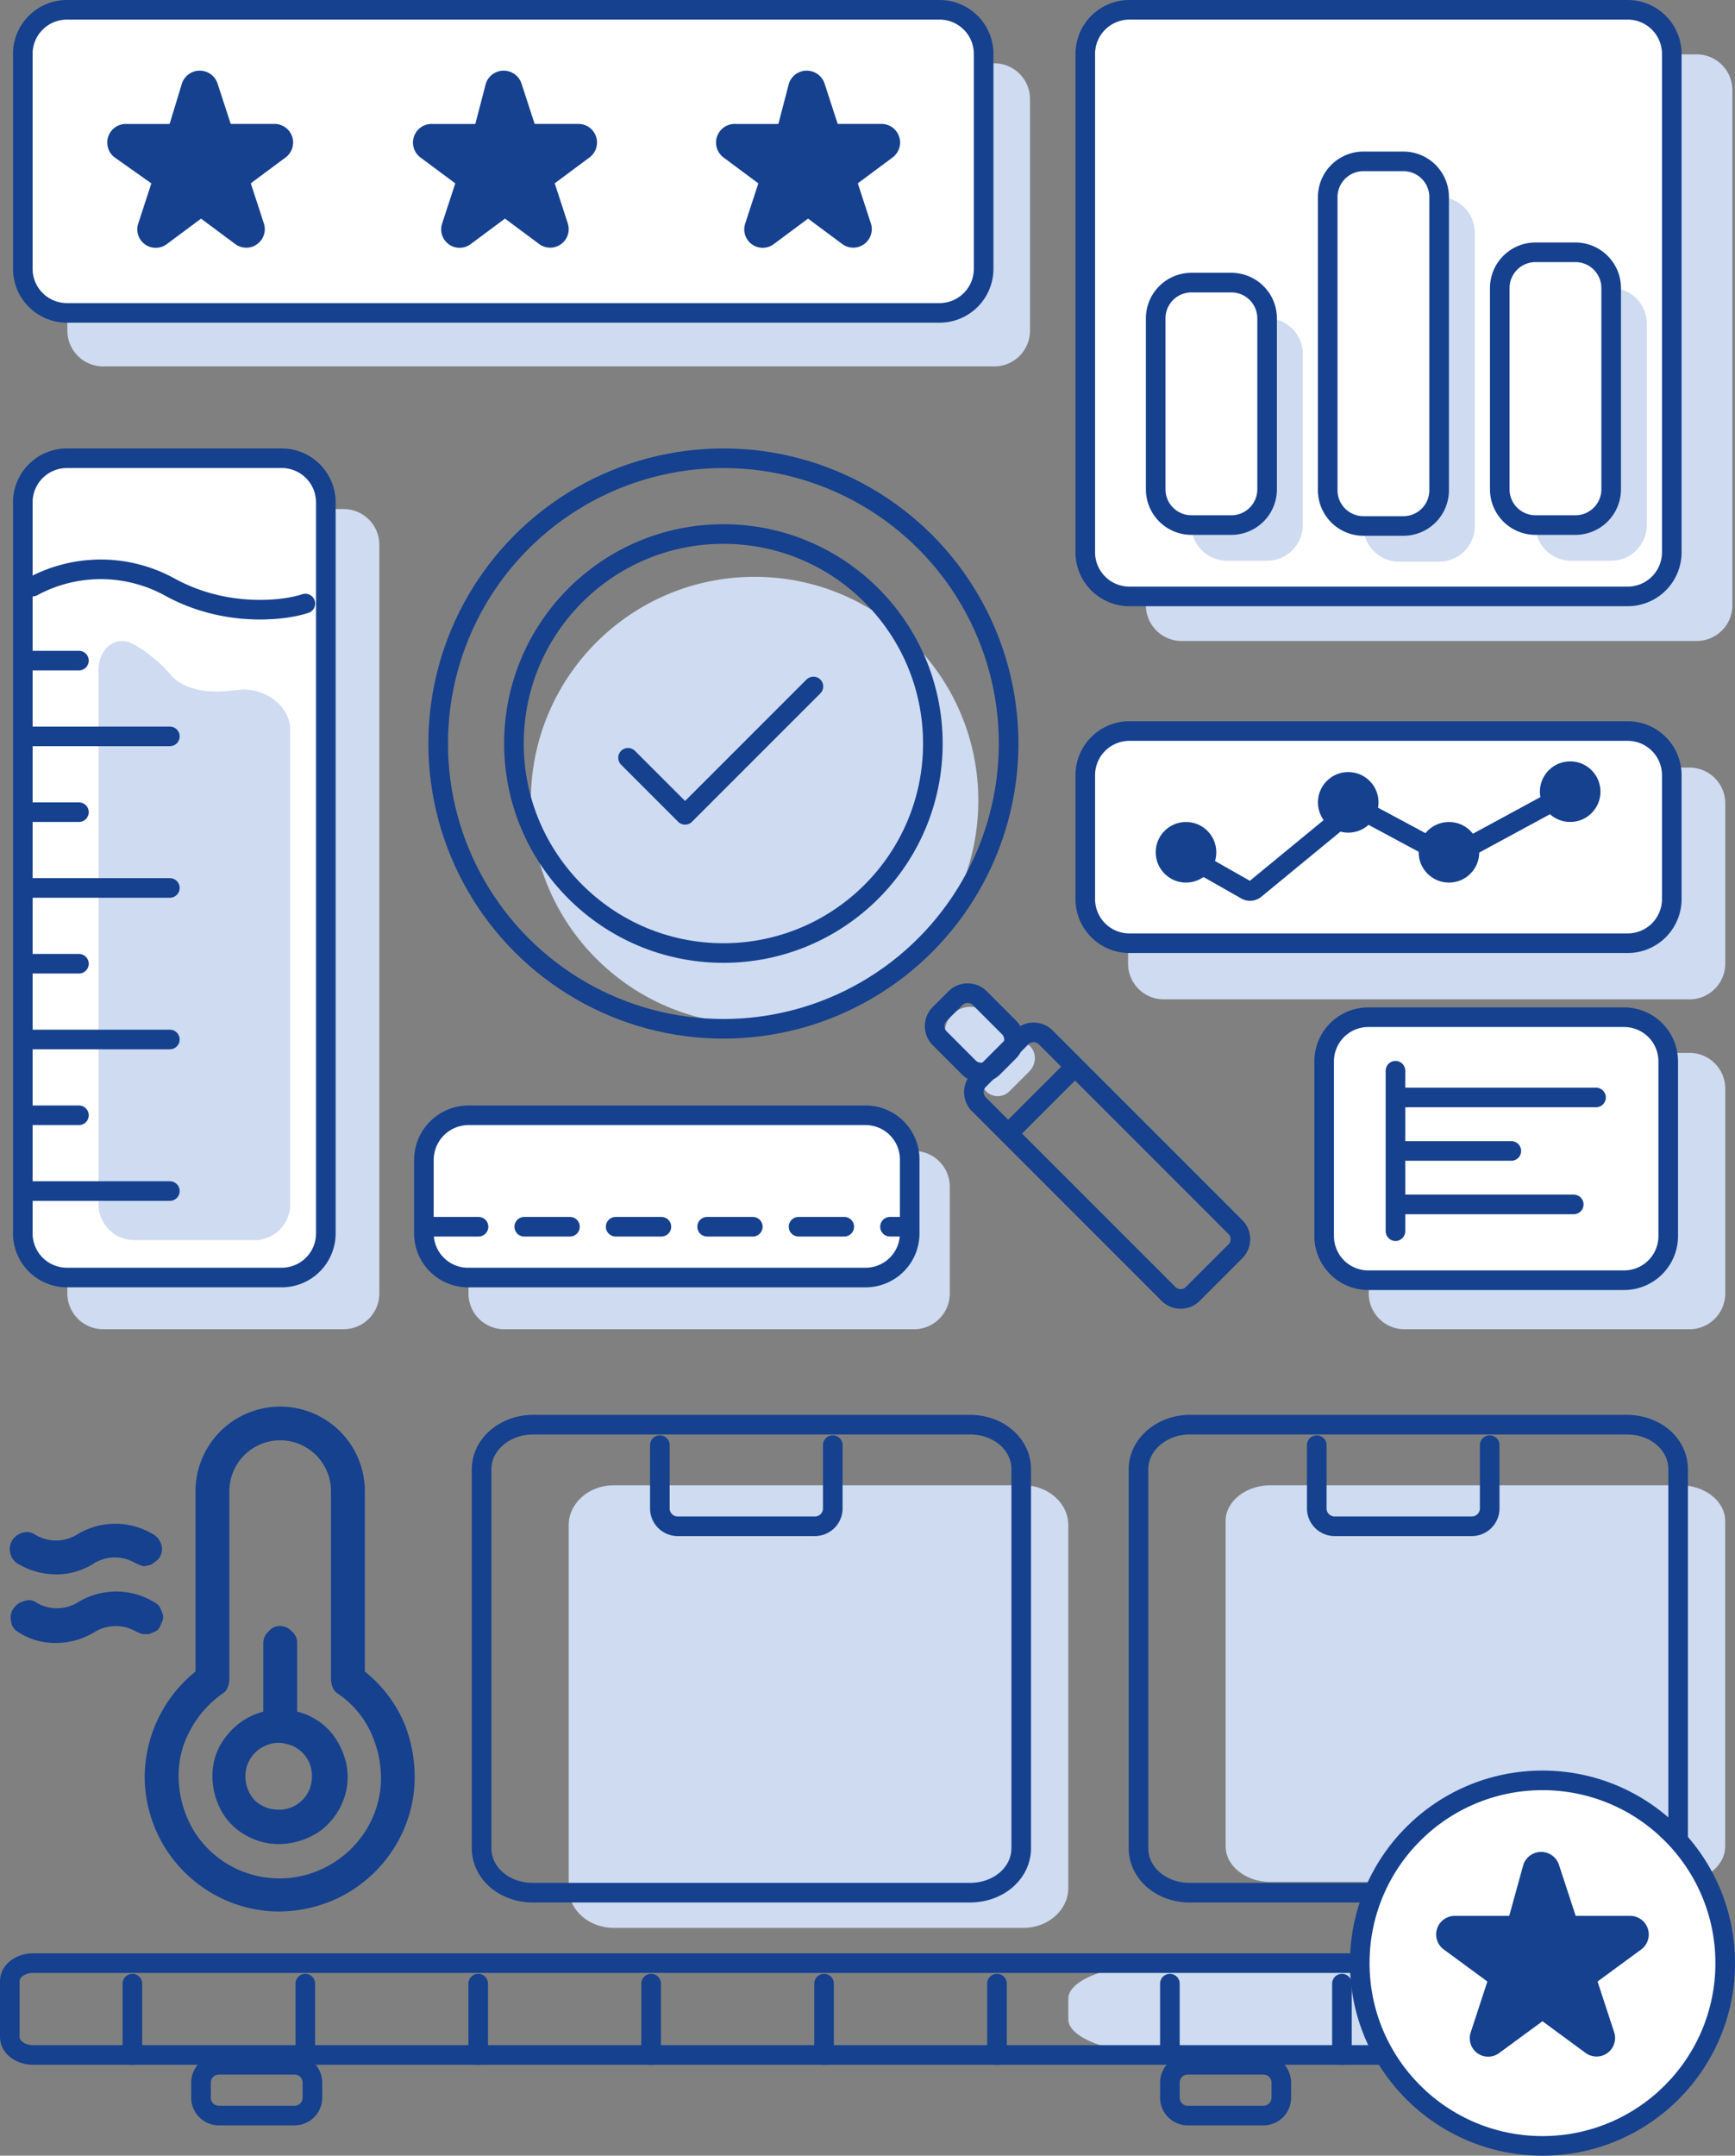 <svg xmlns="http://www.w3.org/2000/svg" width="265.663" height="330.012" viewBox="0 0 265.663 330.012"><rect x="0" y="0" width="265.663" height="330.012" fill="#808080" stroke="none"/><g id="Quality_Control" data-name="Quality Control" transform="translate(1.498 1.5)"><g id="Group_546" data-name="Group 546" transform="translate(173.961 6.824)"><path id="Path_3266" data-name="Path 3266" d="M157.459,54h78.887a5.475,5.475,0,0,1,5.459,5.459v78.887a5.475,5.475,0,0,1-5.459,5.459H157.459A5.475,5.475,0,0,1,152,138.346V59.459A5.475,5.475,0,0,1,157.459,54Z" transform="translate(-152 -54)" fill="#cedbf1"></path></g><g id="Group_547" data-name="Group 547" transform="translate(171.231 116.01)"><path id="Path_3267" data-name="Path 3267" d="M155.459,128h80.525a5.475,5.475,0,0,1,5.459,5.459v24.567a5.475,5.475,0,0,1-5.459,5.459H155.459A5.475,5.475,0,0,1,150,158.026V133.459A5.475,5.475,0,0,1,155.459,128Z" transform="translate(-150 -128)" fill="#cedbf1"></path></g><g id="Group_548" data-name="Group 548" transform="translate(8.817 8.189)"><path id="Path_3268" data-name="Path 3268" d="M36.459,55H172.942a5.475,5.475,0,0,1,5.459,5.459V95.945a5.475,5.475,0,0,1-5.459,5.459H36.459A5.475,5.475,0,0,1,31,95.945V60.459A5.475,5.475,0,0,1,36.459,55Z" transform="translate(-31 -55)" fill="#cedbf1"></path></g><g id="Group_549" data-name="Group 549" transform="translate(208.082 159.684)"><path id="Path_3269" data-name="Path 3269" d="M182.459,160h43.674a5.475,5.475,0,0,1,5.459,5.459V196.85a5.475,5.475,0,0,1-5.459,5.459H182.459A5.475,5.475,0,0,1,177,196.85V165.459A5.475,5.475,0,0,1,182.459,160Z" transform="translate(-177 -160)" fill="#cedbf1"></path></g><g id="Group_550" data-name="Group 550" transform="translate(70.234 174.697)"><path id="Path_3270" data-name="Path 3270" d="M78.459,171h62.782a5.475,5.475,0,0,1,5.459,5.459v16.378a5.475,5.475,0,0,1-5.459,5.459H78.459A5.475,5.475,0,0,1,73,192.837V176.459A5.475,5.475,0,0,1,78.459,171Z" transform="translate(-73 -171)" fill="#cedbf1"></path></g><g id="Group_551" data-name="Group 551" transform="translate(8.817 76.43)"><path id="Path_3271" data-name="Path 3271" d="M36.459,99H73.31a5.475,5.475,0,0,1,5.459,5.459V219.1a5.475,5.475,0,0,1-5.459,5.459H36.459A5.475,5.475,0,0,1,31,219.1V104.459A5.475,5.475,0,0,1,36.459,99Z" transform="translate(-31 -99)" fill="#cedbf1"></path></g><circle id="Ellipse_162" data-name="Ellipse 162" cx="34.257" cy="34.257" r="34.257" transform="translate(79.788 86.803)" fill="#cedbf1"></circle><circle id="Ellipse_163" data-name="Ellipse 163" cx="43.674" cy="43.674" r="43.674" transform="translate(65.594 68.651)" fill="none" stroke="#15418f" stroke-linecap="round" stroke-linejoin="round" stroke-width="3"></circle><circle id="Ellipse_164" data-name="Ellipse 164" cx="32.073" cy="32.073" r="32.073" transform="translate(77.195 80.252)" fill="none" stroke="#15418f" stroke-linecap="round" stroke-linejoin="round" stroke-width="3"></circle><path id="Path_3272" data-name="Path 3272" d="M137.3,170.489l8.189-8.189" transform="translate(16.598 0.524)" fill="none" stroke="#15418f" stroke-linecap="round" stroke-linejoin="round" stroke-width="3"></path><path id="Path_3273" data-name="Path 3273" d="M93.9,129.819l8.735,8.735L122.288,118.9" transform="translate(0.765 -15.31)" fill="none" stroke="#15418f" stroke-linecap="round" stroke-linejoin="round" stroke-width="3"></path><path id="Path_3274" data-name="Path 3274" d="M152.024,49h76.157a6.758,6.758,0,0,1,6.824,6.824v76.157a6.758,6.758,0,0,1-6.824,6.824H152.024a6.758,6.758,0,0,1-6.824-6.824V55.824A6.758,6.758,0,0,1,152.024,49Z" transform="translate(19.48 -49)" fill="#fff" stroke="#15418f" stroke-linecap="round" stroke-linejoin="round" stroke-width="3"></path><g id="Group_552" data-name="Group 552" transform="translate(180.922 47.223)"><path id="Path_3275" data-name="Path 3275" d="M174.16,89.059v26.2a5.475,5.475,0,0,1-5.459,5.459h-6.142a5.475,5.475,0,0,1-5.459-5.459v-26.2a5.475,5.475,0,0,1,5.459-5.459H168.7A5.475,5.475,0,0,1,174.16,89.059Z" transform="translate(-157.1 -83.6)" fill="#cedbf1"></path></g><g id="Group_553" data-name="Group 553" transform="translate(207.263 28.661)"><path id="Path_3276" data-name="Path 3276" d="M193.46,75.459v44.9A5.475,5.475,0,0,1,188,125.821h-6.142a5.475,5.475,0,0,1-5.459-5.459v-44.9A5.475,5.475,0,0,1,181.859,70H188A5.475,5.475,0,0,1,193.46,75.459Z" transform="translate(-176.4 -70)" fill="#cedbf1"></path></g><g id="Group_554" data-name="Group 554" transform="translate(233.604 42.583)"><path id="Path_3277" data-name="Path 3277" d="M212.76,85.659V116.5a5.475,5.475,0,0,1-5.459,5.459h-6.142A5.475,5.475,0,0,1,195.7,116.5V85.659a5.475,5.475,0,0,1,5.459-5.459H207.3A5.475,5.475,0,0,1,212.76,85.659Z" transform="translate(-195.7 -80.2)" fill="#cedbf1"></path></g><path id="Path_3278" data-name="Path 3278" d="M32.824,49H166.3a6.758,6.758,0,0,1,6.824,6.824V88.58A6.758,6.758,0,0,1,166.3,95.4H32.824A6.758,6.758,0,0,1,26,88.58V55.824A6.758,6.758,0,0,1,32.824,49Z" transform="translate(-24.007 -49)" fill="#fff" stroke="#15418f" stroke-linecap="round" stroke-linejoin="round" stroke-width="3"></path><path id="Path_3279" data-name="Path 3279" d="M47.937,57.846a1.373,1.373,0,0,1,2.593,0l2.047,6.278a1.356,1.356,0,0,0,1.365.955H60.63a1.349,1.349,0,0,1,.819,2.457l-5.323,3.958A1.363,1.363,0,0,0,55.58,73l2.047,6.278a1.335,1.335,0,0,1-2.047,1.5l-5.323-3.958a1.245,1.245,0,0,0-1.638,0L43.3,80.775a1.322,1.322,0,0,1-2.047-1.5L43.3,73a1.3,1.3,0,0,0-.546-1.5l-5.6-3.958a1.349,1.349,0,0,1,.819-2.457h6.688a1.643,1.643,0,0,0,1.365-.955Z" transform="translate(-20.149 -46.109)" fill="#15418f" stroke="#15418f" stroke-linecap="round" stroke-linejoin="round" stroke-width="3"></path><path id="Path_3280" data-name="Path 3280" d="M81.964,57.846a1.373,1.373,0,0,1,2.593,0L86.6,64.124a1.356,1.356,0,0,0,1.365.955h6.688a1.349,1.349,0,0,1,.819,2.457l-5.323,3.958a1.363,1.363,0,0,0-.546,1.5l2.047,6.278a1.335,1.335,0,0,1-2.047,1.5l-5.323-3.958a1.245,1.245,0,0,0-1.638,0l-5.323,3.958a1.322,1.322,0,0,1-2.047-1.5L77.324,73a1.3,1.3,0,0,0-.546-1.5l-5.323-3.958a1.349,1.349,0,0,1,.819-2.457h6.688a1.643,1.643,0,0,0,1.365-.955Z" transform="translate(-7.636 -46.109)" fill="#15418f" stroke="#15418f" stroke-linecap="round" stroke-linejoin="round" stroke-width="3"></path><path id="Path_3281" data-name="Path 3281" d="M115.964,57.846a1.373,1.373,0,0,1,2.593,0l2.047,6.278a1.356,1.356,0,0,0,1.365.955h6.688a1.349,1.349,0,0,1,.819,2.457l-5.323,3.958a1.624,1.624,0,0,0-.546,1.5l2.047,6.278a1.335,1.335,0,0,1-2.047,1.5l-5.323-3.958a1.245,1.245,0,0,0-1.638,0l-5.323,3.958a1.322,1.322,0,0,1-2.047-1.5L111.324,73a1.3,1.3,0,0,0-.546-1.5l-5.323-3.958a1.349,1.349,0,0,1,.819-2.457h6.688a1.643,1.643,0,0,0,1.365-.955Z" transform="translate(4.768 -46.109)" fill="#15418f" stroke="#15418f" stroke-linecap="round" stroke-linejoin="round" stroke-width="3"></path><path id="Path_3282" data-name="Path 3282" d="M72.4,100.124V211.9a6.758,6.758,0,0,1-6.824,6.824H32.824A6.758,6.758,0,0,1,26,211.9V100.124A6.758,6.758,0,0,1,32.824,93.3H65.58A6.758,6.758,0,0,1,72.4,100.124Z" transform="translate(-24.007 -24.649)" fill="#fff" stroke="#15418f" stroke-linecap="round" stroke-linejoin="round" stroke-width="3"></path><path id="Path_3283" data-name="Path 3283" d="M27.1,108.41a21.926,21.926,0,0,1,20.882,0c8.6,4.777,17.606,3.685,20.882,2.593" transform="translate(-23.606 -20.105)" fill="none" stroke="#15418f" stroke-linecap="round" stroke-linejoin="round" stroke-width="3"></path><path id="Path_3284" data-name="Path 3284" d="M152.024,123.9h76.157a6.758,6.758,0,0,1,6.824,6.824v18.835a6.758,6.758,0,0,1-6.824,6.824H152.024a6.758,6.758,0,0,1-6.824-6.824V130.724A6.758,6.758,0,0,1,152.024,123.9Z" transform="translate(19.48 -13.486)" fill="#fff" stroke="#15418f" stroke-linecap="round" stroke-linejoin="round" stroke-width="3"></path><path id="Path_3285" data-name="Path 3285" d="M178.824,156h39.034a6.758,6.758,0,0,1,6.824,6.824v26.614a6.758,6.758,0,0,1-6.824,6.824H178.824A6.758,6.758,0,0,1,172,189.438V162.824A6.758,6.758,0,0,1,178.824,156Z" transform="translate(29.257 -1.775)" fill="#fff" stroke="#15418f" stroke-linecap="round" stroke-linejoin="round" stroke-width="3"></path><path id="Path_3286" data-name="Path 3286" d="M74.824,167h60.735a6.758,6.758,0,0,1,6.824,6.824v11.192a6.758,6.758,0,0,1-6.824,6.824H74.824A6.758,6.758,0,0,1,68,185.016V173.824A6.844,6.844,0,0,1,74.824,167Z" transform="translate(-4.59 2.238)" fill="#fff" stroke="#15418f" stroke-linecap="round" stroke-linejoin="round" stroke-width="3"></path><path id="Path_3287" data-name="Path 3287" d="M158.8,142.3l6.005,3.412a1.223,1.223,0,0,0,1.5-.136l14.6-12.01a1.241,1.241,0,0,1,1.5-.136l12.966,6.961a1.24,1.24,0,0,0,1.365,0l17.879-9.69" transform="translate(24.442 -11.005)" fill="none" stroke="#15418f" stroke-linecap="round" stroke-linejoin="round" stroke-width="3"></path><circle id="Ellipse_165" data-name="Ellipse 165" cx="3.139" cy="3.139" r="3.139" transform="translate(176.964 125.837)" fill="#15418f" stroke="#15418f" stroke-linecap="round" stroke-linejoin="round" stroke-width="3"></circle><circle id="Ellipse_166" data-name="Ellipse 166" cx="3.139" cy="3.139" r="3.139" transform="translate(201.803 118.194)" fill="#15418f" stroke="#15418f" stroke-linecap="round" stroke-linejoin="round" stroke-width="3"></circle><circle id="Ellipse_167" data-name="Ellipse 167" cx="3.139" cy="3.139" r="3.139" transform="translate(217.226 125.837)" fill="#15418f" stroke="#15418f" stroke-linecap="round" stroke-linejoin="round" stroke-width="3"></circle><circle id="Ellipse_168" data-name="Ellipse 168" cx="3.139" cy="3.139" r="3.139" transform="translate(235.788 116.556)" fill="#15418f" stroke="#15418f" stroke-linecap="round" stroke-linejoin="round" stroke-width="3"></circle><path id="Path_3288" data-name="Path 3288" d="M69,179.5h72.336" transform="translate(-4.225 6.798)" fill="none" stroke="#15418f" stroke-linecap="round" stroke-linejoin="round" stroke-width="3" stroke-dasharray="7 7"></path><path id="Path_3289" data-name="Path 3289" d="M181,165h29.344" transform="translate(32.541 1.509)" fill="none" stroke="#15418f" stroke-linecap="round" stroke-linejoin="round" stroke-width="3"></path><path id="Path_3290" data-name="Path 3290" d="M181,171h16.378" transform="translate(32.541 3.697)" fill="none" stroke="#15418f" stroke-linecap="round" stroke-linejoin="round" stroke-width="3"></path><path id="Path_3291" data-name="Path 3291" d="M181,177h25.932" transform="translate(32.541 5.886)" fill="none" stroke="#15418f" stroke-linecap="round" stroke-linejoin="round" stroke-width="3"></path><path id="Path_3292" data-name="Path 3292" d="M180,162v24.567" transform="translate(32.176 0.414)" fill="none" stroke="#15418f" stroke-linecap="round" stroke-linejoin="round" stroke-width="3"></path><g id="Group_555" data-name="Group 555" transform="translate(13.594 96.638)"><path id="Path_3293" data-name="Path 3293" d="M34.5,200.055V118.165c0-3,2.457-5.323,5.186-3.958a20.866,20.866,0,0,1,5.732,4.64c2.32,2.73,6.415,3,10.236,2.457,3.958-.546,8.189,2.184,8.189,6.142v72.609a5.475,5.475,0,0,1-5.459,5.459H39.959A5.475,5.475,0,0,1,34.5,200.055Z" transform="translate(-34.5 -113.806)" fill="#cedbf1"></path></g><g id="Group_556" data-name="Group 556" transform="translate(143.184 152.634)"><path id="Path_3294" data-name="Path 3294" d="M142.348,164.751l-3,3a2.518,2.518,0,0,1-4.231-1.092,2.2,2.2,0,0,0-.546-.955l-4.094-4.5a3.625,3.625,0,0,1,0-5.05,3.753,3.753,0,0,1,5.459-.273l4.094,3.685a3.579,3.579,0,0,0,1.228.682C143.166,160.52,143.985,163.113,142.348,164.751Z" transform="translate(-129.45 -154.834)" fill="#cedbf1"></path></g><path id="Path_3295" data-name="Path 3295" d="M26.6,178.6H48.3M26.6,167h7.779" transform="translate(-23.788 2.238)" fill="none" stroke="#15418f" stroke-linecap="round" stroke-linejoin="round" stroke-width="3"></path><path id="Path_3296" data-name="Path 3296" d="M26.6,161.6H48.3M26.6,150h7.779" transform="translate(-23.788 -3.964)" fill="none" stroke="#15418f" stroke-linecap="round" stroke-linejoin="round" stroke-width="3"></path><path id="Path_3297" data-name="Path 3297" d="M26.6,144.6H48.3M26.6,133h7.779" transform="translate(-23.788 -10.166)" fill="none" stroke="#15418f" stroke-linecap="round" stroke-linejoin="round" stroke-width="3"></path><path id="Path_3298" data-name="Path 3298" d="M26.6,127.6H48.3M26.6,116h7.779" transform="translate(-23.788 -16.368)" fill="none" stroke="#15418f" stroke-linecap="round" stroke-linejoin="round" stroke-width="3"></path><path id="Path_3299" data-name="Path 3299" d="M133.519,164.934l6.415-6.415a2.639,2.639,0,0,1,3.822,0l28.934,28.934a2.639,2.639,0,0,1,0,3.822l-6.415,6.415a2.639,2.639,0,0,1-3.822,0l-28.934-28.934A2.638,2.638,0,0,1,133.519,164.934Z" transform="translate(14.92 -1.155)" fill="none" stroke="#15418f" stroke-linecap="round" stroke-linejoin="round" stroke-width="3"></path><path id="Path_3300" data-name="Path 3300" d="M129.119,156.439l2.32-2.32a2.639,2.639,0,0,1,3.822,0l4.367,4.367a2.639,2.639,0,0,1,0,3.822l-2.32,2.32a2.639,2.639,0,0,1-3.822,0l-4.367-4.367A2.639,2.639,0,0,1,129.119,156.439Z" transform="translate(13.315 -2.76)" fill="none" stroke="#15418f" stroke-linecap="round" stroke-linejoin="round" stroke-width="3"></path><path id="Path_3301" data-name="Path 3301" d="M158.559,79.6H164.7a5.475,5.475,0,0,1,5.459,5.459v26.2a5.475,5.475,0,0,1-5.459,5.459h-6.142a5.475,5.475,0,0,1-5.459-5.459v-26.2A5.475,5.475,0,0,1,158.559,79.6Z" transform="translate(22.362 -37.836)" fill="#fff" stroke="#15418f" stroke-linecap="round" stroke-linejoin="round" stroke-width="3"></path><path id="Path_3302" data-name="Path 3302" d="M177.859,66H184a5.475,5.475,0,0,1,5.459,5.459v44.9A5.475,5.475,0,0,1,184,121.821h-6.142a5.475,5.475,0,0,1-5.459-5.459v-44.9A5.475,5.475,0,0,1,177.859,66Z" transform="translate(29.403 -42.798)" fill="#fff" stroke="#15418f" stroke-linecap="round" stroke-linejoin="round" stroke-width="3"></path><path id="Path_3303" data-name="Path 3303" d="M197.159,76.2H203.3a5.475,5.475,0,0,1,5.459,5.459V112.5a5.475,5.475,0,0,1-5.459,5.459h-6.142A5.475,5.475,0,0,1,191.7,112.5V81.659A5.475,5.475,0,0,1,197.159,76.2Z" transform="translate(36.445 -39.077)" fill="#fff" stroke="#15418f" stroke-linecap="round" stroke-linejoin="round" stroke-width="3"></path><g id="Logistics" transform="translate(0 213.723)"><g id="Group_560" data-name="Group 560" transform="translate(186.167 12.155)"><path id="Path_3306" data-name="Path 3306" d="M126.476,120.7h62.745c3.782,0,6.876,2.457,6.876,5.459v49.816c0,3-3.094,5.459-6.876,5.459H126.476c-3.782,0-6.876-2.457-6.876-5.459V126.159C119.6,123.157,122.694,120.7,126.476,120.7Z" transform="translate(-119.6 -120.7)" fill="#cedbf1"></path></g><g id="Group_562" data-name="Group 562" transform="translate(85.581 12.155)"><path id="Path_3306-2" data-name="Path 3306" d="M126.476,120.7h62.745c3.782,0,6.876,2.741,6.876,6.091v55.581c0,3.35-3.094,6.091-6.876,6.091H126.476c-3.782,0-6.876-2.741-6.876-6.091V126.791C119.6,123.441,122.694,120.7,126.476,120.7Z" transform="translate(-119.6 -120.7)" fill="#cedbf1"></path></g><g id="Group_561" data-name="Group 561" transform="translate(162.077 85.31)"><path id="Path_3307" data-name="Path 3307" d="M142.029,174.3h22.128c8.541,0,15.529,2.457,15.529,5.459V182.9c0,3-6.988,5.459-15.529,5.459H142.029c-8.541,0-15.529-2.457-15.529-5.459v-3.139C126.5,176.757,133.1,174.3,142.029,174.3Z" transform="translate(-126.5 -174.3)" fill="#cedbf1"></path></g><path id="Path_3310" data-name="Path 3310" d="M119.469,113.9h66.89c4.407,0,7.869,3,7.869,6.824v58.005c0,3.822-3.463,6.824-7.869,6.824h-66.89c-4.407,0-7.869-3-7.869-6.824V120.724C111.6,116.9,115.22,113.9,119.469,113.9Z" transform="translate(61.228 -111.025)" fill="none" stroke="#15418f" stroke-linecap="round" stroke-linejoin="round" stroke-width="3"></path><path id="Path_3329" data-name="Path 3329" d="M119.469,113.9h66.89c4.407,0,7.869,3,7.869,6.824v58.005c0,3.822-3.463,6.824-7.869,6.824h-66.89c-4.407,0-7.869-3-7.869-6.824V120.724C111.6,116.9,115.22,113.9,119.469,113.9Z" transform="translate(-39.358 -111.025)" fill="none" stroke="#15418f" stroke-linecap="round" stroke-linejoin="round" stroke-width="3"></path><path id="Path_3313" data-name="Path 3313" d="M127.6,116.2v9.69a2.738,2.738,0,0,0,2.73,2.73h21.018a2.738,2.738,0,0,0,2.73-2.73V116.2" transform="translate(72.525 -110.186)" fill="none" stroke="#15418f" stroke-linecap="round" stroke-linejoin="round" stroke-width="3"></path><path id="Path_3330" data-name="Path 3330" d="M127.6,116.2v9.69a2.738,2.738,0,0,0,2.73,2.73h21.018a2.738,2.738,0,0,0,2.73-2.73V116.2" transform="translate(-28.061 -110.186)" fill="none" stroke="#15418f" stroke-linecap="round" stroke-linejoin="round" stroke-width="3"></path><path id="Path_3314" data-name="Path 3314" d="M266.268,174.3H49.044c-1.949,0-3.544,1.228-3.544,2.73v8.6c0,1.5,1.595,2.73,3.544,2.73H266.268c1.949,0,3.544-1.228,3.544-2.73v-8.6C269.812,175.528,268.217,174.3,266.268,174.3Z" transform="translate(-45.498 -88.99)" fill="none" stroke="#15418f" stroke-linecap="round" stroke-linejoin="round" stroke-width="3"></path><path id="Path_3315" data-name="Path 3315" d="M60.3,176.6v10.919" transform="translate(11.426 -88.151)" fill="none" stroke="#15418f" stroke-linecap="round" stroke-linejoin="round" stroke-width="3"></path><path id="Path_3327" data-name="Path 3327" d="M60.3,176.6v10.919" transform="translate(-41.527 -88.151)" fill="none" stroke="#15418f" stroke-linecap="round" stroke-linejoin="round" stroke-width="3"></path><path id="Path_3316" data-name="Path 3316" d="M79.7,176.6v10.919" transform="translate(18.504 -88.151)" fill="none" stroke="#15418f" stroke-linecap="round" stroke-linejoin="round" stroke-width="3"></path><path id="Path_3328" data-name="Path 3328" d="M79.7,176.6v10.919" transform="translate(-34.45 -88.151)" fill="none" stroke="#15418f" stroke-linecap="round" stroke-linejoin="round" stroke-width="3"></path><path id="Path_3317" data-name="Path 3317" d="M99.1,176.6v10.919" transform="translate(25.581 -88.151)" fill="none" stroke="#15418f" stroke-linecap="round" stroke-linejoin="round" stroke-width="3"></path><path id="Path_3318" data-name="Path 3318" d="M118.5,176.6v10.919" transform="translate(32.659 -88.151)" fill="none" stroke="#15418f" stroke-linecap="round" stroke-linejoin="round" stroke-width="3"></path><path id="Path_3319" data-name="Path 3319" d="M137.9,176.6v10.919" transform="translate(39.736 -88.151)" fill="none" stroke="#15418f" stroke-linecap="round" stroke-linejoin="round" stroke-width="3"></path><path id="Path_3320" data-name="Path 3320" d="M157.2,176.6v10.919" transform="translate(46.778 -88.151)" fill="none" stroke="#15418f" stroke-linecap="round" stroke-linejoin="round" stroke-width="3"></path><path id="Path_3321" data-name="Path 3321" d="M61.93,185.7h11.6a2.738,2.738,0,0,1,2.73,2.73v2.32a2.738,2.738,0,0,1-2.73,2.73H61.93a2.738,2.738,0,0,1-2.73-2.73v-2.32A2.738,2.738,0,0,1,61.93,185.7Z" transform="translate(-29.92 -84.831)" fill="none" stroke="#15418f" stroke-linecap="round" stroke-linejoin="round" stroke-width="3"></path><path id="Path_3322" data-name="Path 3322" d="M140.63,185.7h11.6a2.738,2.738,0,0,1,2.73,2.73v2.32a2.738,2.738,0,0,1-2.73,2.73h-11.6a2.738,2.738,0,0,1-2.73-2.73v-2.32A2.738,2.738,0,0,1,140.63,185.7Z" transform="translate(39.736 -84.831)" fill="none" stroke="#15418f" stroke-linecap="round" stroke-linejoin="round" stroke-width="3"></path><path id="Path_3323" data-name="Path 3323" d="M145.345,69.538a2.369,2.369,0,0,0,.409-1.911,2.717,2.717,0,0,0-1.092-1.638,11.232,11.232,0,0,0-12.01,0,6.167,6.167,0,0,1-6.142,0,2.369,2.369,0,0,0-1.911-.409,2.717,2.717,0,0,0-1.638,1.092,2.369,2.369,0,0,0-.409,1.911,2.532,2.532,0,0,0,.955,1.638A11.454,11.454,0,0,0,129.513,72a10.646,10.646,0,0,0,6.005-1.774,6.167,6.167,0,0,1,6.142,0,6.653,6.653,0,0,0,.955.409,1.166,1.166,0,0,0,.955,0,1.474,1.474,0,0,0,.955-.409A3.618,3.618,0,0,0,145.345,69.538Zm-18.7,6.824a6.167,6.167,0,0,0,6.142,0,11.232,11.232,0,0,1,12.01,0,1.645,1.645,0,0,1,.682.682,6.654,6.654,0,0,1,.409.955,1.5,1.5,0,0,1,0,1.092c-.136.273-.273.682-.409.955a1.645,1.645,0,0,1-.682.682c-.273.136-.682.273-.955.409h-1.092c-.273-.136-.682-.273-.955-.409a6.167,6.167,0,0,0-6.142,0A11.454,11.454,0,0,1,129.65,82.5a10.343,10.343,0,0,1-6.005-1.774,2.081,2.081,0,0,1-.955-1.638,2.369,2.369,0,0,1,.409-1.911,2.717,2.717,0,0,1,1.638-1.092A1.917,1.917,0,0,1,126.647,76.363Zm26.887,26.614a10.941,10.941,0,0,0,1.5,5.459,9.584,9.584,0,0,0,4.231,3.822,9.977,9.977,0,0,0,5.6.955,11.138,11.138,0,0,0,5.323-2.047,10.592,10.592,0,0,0,3.412-4.64,9.839,9.839,0,0,0,.409-5.6,11.166,11.166,0,0,0-2.593-5.05,10.008,10.008,0,0,0-4.913-2.866V82.5a2.2,2.2,0,0,0-.819-1.774,2.4,2.4,0,0,0-1.774-.819,2.2,2.2,0,0,0-1.774.819,2.4,2.4,0,0,0-.819,1.774V93.013a10.413,10.413,0,0,0-5.6,3.685A9.52,9.52,0,0,0,153.534,102.977Zm5.05,0a5.035,5.035,0,0,1,3.139-4.777,4.507,4.507,0,0,1,3-.273,4.943,4.943,0,0,1,3.958,3.958,5.674,5.674,0,0,1-.273,3,5.035,5.035,0,0,1-4.777,3.139,5.273,5.273,0,0,1-3.685-1.5A5.457,5.457,0,0,1,158.584,102.977Zm-15.422,0a20.706,20.706,0,0,0,19.517,20.609,21.3,21.3,0,0,0,10.1-2.047,20.814,20.814,0,0,0,7.916-6.688,20.59,20.59,0,0,0,3.685-9.554,21.963,21.963,0,0,0-1.365-10.236,20.32,20.32,0,0,0-6.142-8.189V59.166a12.966,12.966,0,0,0-25.931,0V86.872a20.848,20.848,0,0,0-7.779,16.1Zm5.186,0a14.417,14.417,0,0,1,1.774-7.1,16.04,16.04,0,0,1,4.913-5.6,1.835,1.835,0,0,0,.819-.955,3.985,3.985,0,0,0,.273-1.228V59.166a7.78,7.78,0,0,1,15.559,0V88.1a3.985,3.985,0,0,0,.273,1.228,1.835,1.835,0,0,0,.819.955,14.419,14.419,0,0,1,5.05,6.005,16.65,16.65,0,0,1,1.5,7.643,15.3,15.3,0,0,1-2.457,7.507A15.758,15.758,0,0,1,171,116.761a15.489,15.489,0,0,1-15.149-.409,15.333,15.333,0,0,1-5.459-5.6A16.573,16.573,0,0,1,148.348,102.977Z" transform="translate(-122.502 -46.2)" fill="#15418f"></path><circle id="Ellipse_169" data-name="Ellipse 169" cx="27.979" cy="27.979" r="27.979" transform="translate(206.707 57.331)" fill="#fff" stroke="#15418f" stroke-linecap="round" stroke-linejoin="round" stroke-width="3"></circle><path id="Path_3325" data-name="Path 3325" d="M163.148,163.846a1.373,1.373,0,0,1,2.593,0l2.593,7.916a1.356,1.356,0,0,0,1.365.955h8.325a1.349,1.349,0,0,1,.819,2.457l-6.688,4.913a1.363,1.363,0,0,0-.546,1.5L174.2,189.5a1.335,1.335,0,0,1-2.047,1.5l-6.688-4.913a1.245,1.245,0,0,0-1.638,0l-6.688,4.913a1.322,1.322,0,0,1-2.047-1.5l2.593-7.916a1.3,1.3,0,0,0-.546-1.5l-6.688-4.913a1.349,1.349,0,0,1,.819-2.457H159.6a1.643,1.643,0,0,0,1.365-.955Z" transform="translate(70.037 -93.14)" fill="#15418f" stroke="#15418f" stroke-linecap="round" stroke-linejoin="round" stroke-width="3"></path></g></g></svg>